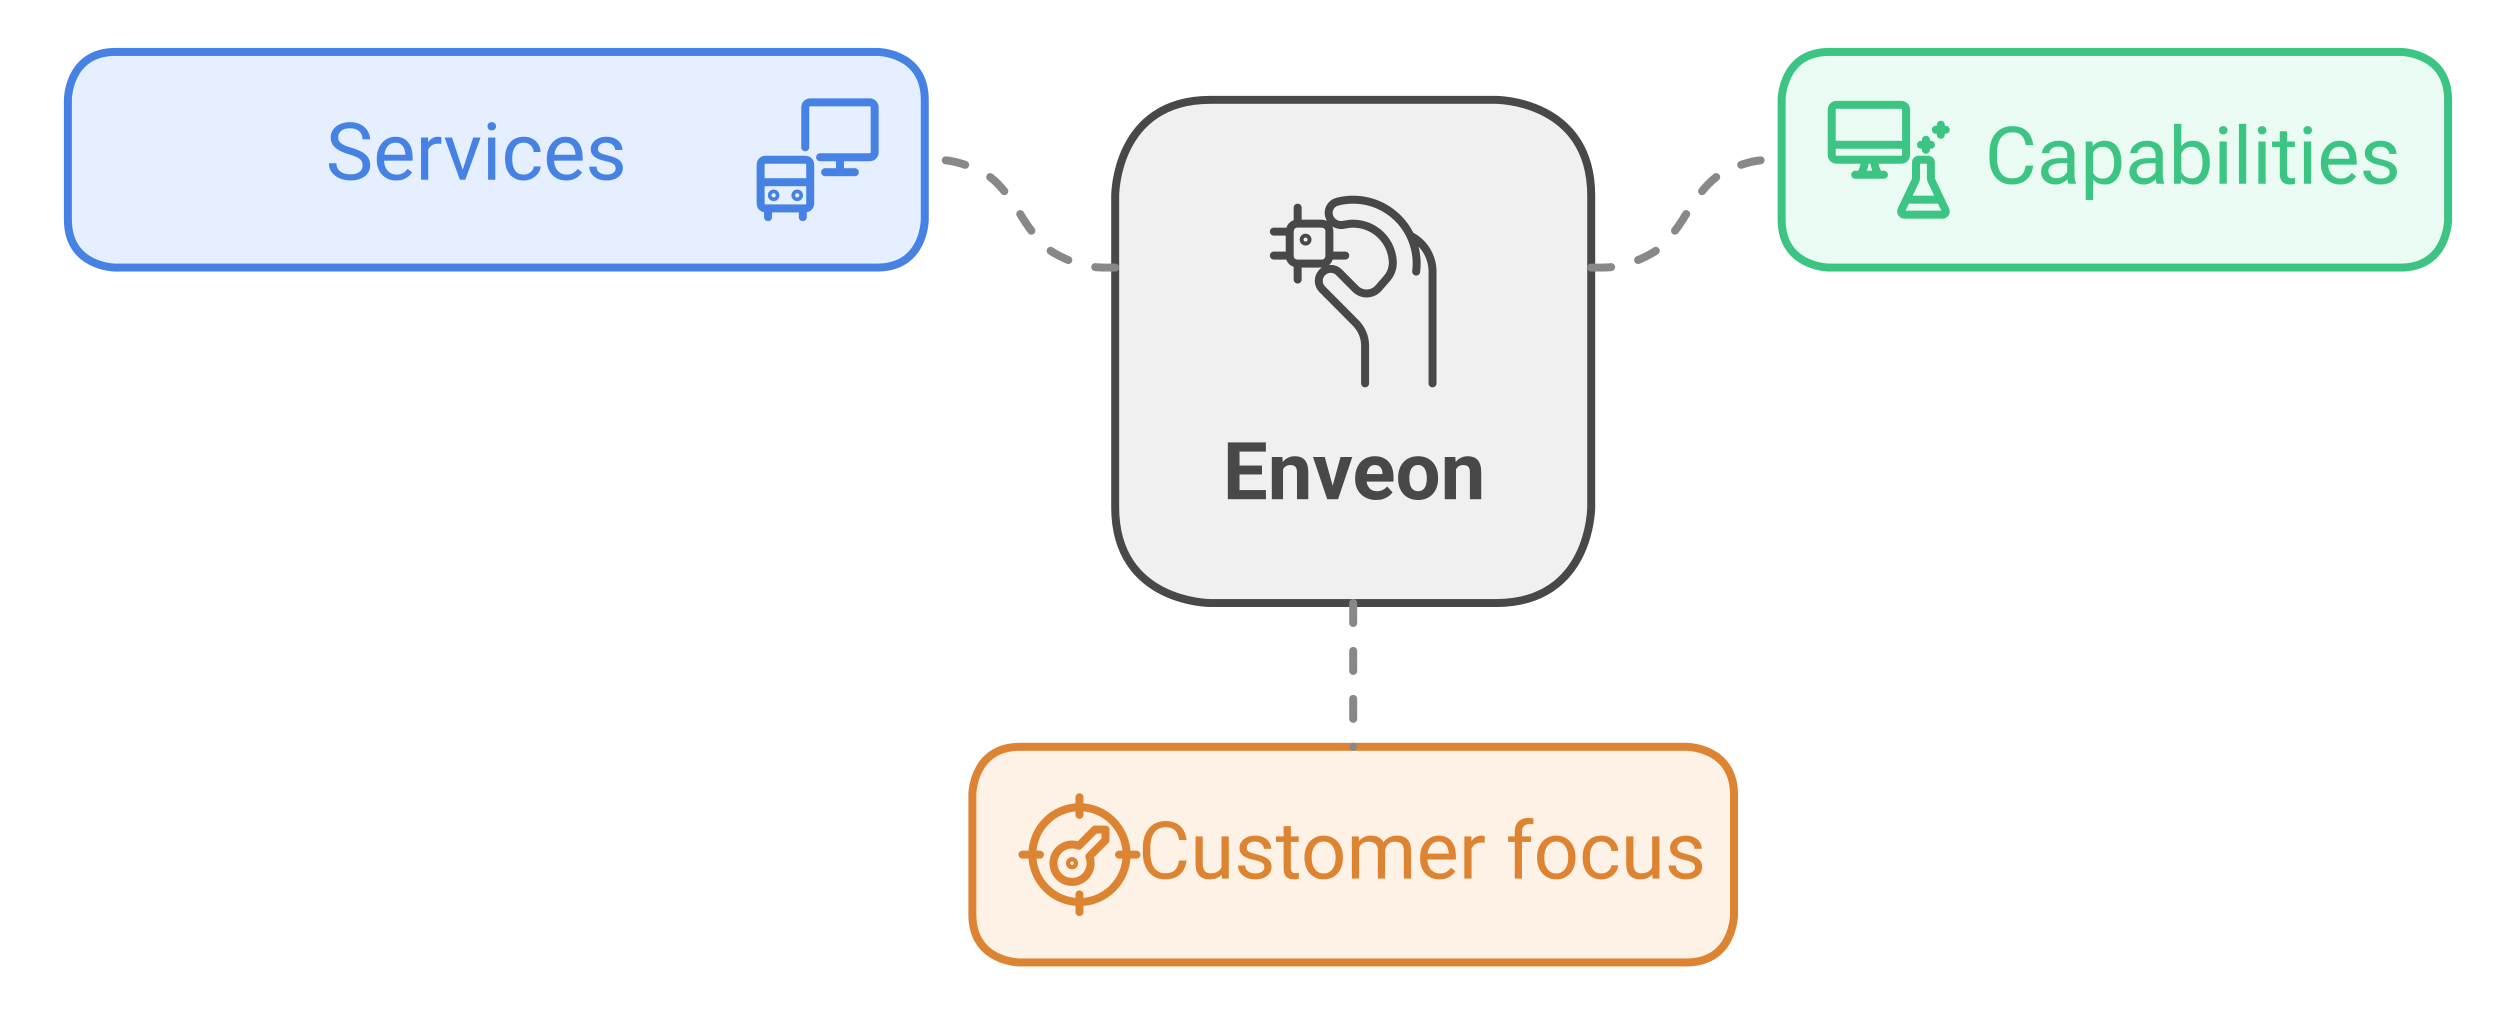 <svg xmlns="http://www.w3.org/2000/svg" width="626" height="254" viewBox="0 0 626 254" fill="none"><rect x="0" y="0" width="626" height="254" fill="#333333" stroke="none"/><g clip-path="url(#clip0_11_197)"><path d="M626 0H0V254H626V0Z" fill="white"></path><path fill-rule="evenodd" clip-rule="evenodd" d="M303.08 25H374.6C374.6 25 398.44 25 398.44 49V127C398.44 127 398.44 151 374.6 151H303.08C303.08 151 279.24 151 279.24 127V49C279.24 49 279.24 25 303.08 25Z" fill="#F0F0F0"></path><path fill-rule="evenodd" clip-rule="evenodd" d="M28.92 13H219.64C219.64 13 231.56 13 231.56 25V55C231.56 55 231.56 67 219.64 67H28.92C28.92 67 17 67 17 55V25C17 25 17 13 28.92 13Z" fill="#E6EFFF"></path><path fill-rule="evenodd" clip-rule="evenodd" d="M255.4 187H422.28C422.28 187 434.2 187 434.2 199V229C434.2 229 434.2 241 422.28 241H255.4C255.4 241 243.48 241 243.48 229V199C243.48 199 243.48 187 255.4 187Z" fill="#FEF2E6"></path><path fill-rule="evenodd" clip-rule="evenodd" d="M458.04 13H601.08C601.08 13 613 13 613 25V55C613 55 613 67 601.08 67H458.04C458.04 67 446.12 67 446.12 55V25C446.12 25 446.12 13 458.04 13Z" fill="#E9FBF3"></path><path d="M90.795 41.406C90.795 41.074 90.743 40.781 90.639 40.527C90.541 40.267 90.366 40.033 90.112 39.824C89.864 39.616 89.519 39.417 89.077 39.228C88.641 39.04 88.087 38.848 87.416 38.652C86.713 38.444 86.079 38.213 85.512 37.959C84.946 37.699 84.461 37.402 84.057 37.07C83.653 36.738 83.344 36.357 83.129 35.928C82.915 35.498 82.807 35.007 82.807 34.453C82.807 33.9 82.921 33.389 83.149 32.92C83.377 32.451 83.702 32.044 84.126 31.699C84.555 31.348 85.066 31.074 85.659 30.879C86.251 30.684 86.912 30.586 87.641 30.586C88.709 30.586 89.614 30.791 90.356 31.201C91.105 31.605 91.674 32.135 92.065 32.793C92.456 33.444 92.651 34.141 92.651 34.883H90.776C90.776 34.349 90.662 33.877 90.434 33.467C90.206 33.05 89.861 32.725 89.399 32.49C88.937 32.249 88.351 32.129 87.641 32.129C86.971 32.129 86.417 32.23 85.981 32.432C85.545 32.633 85.219 32.907 85.004 33.252C84.796 33.597 84.692 33.991 84.692 34.434C84.692 34.733 84.754 35.007 84.877 35.254C85.008 35.495 85.206 35.719 85.473 35.928C85.747 36.136 86.092 36.328 86.508 36.504C86.931 36.68 87.436 36.849 88.022 37.012C88.829 37.24 89.526 37.493 90.112 37.773C90.698 38.053 91.18 38.369 91.557 38.721C91.941 39.066 92.224 39.46 92.407 39.902C92.596 40.339 92.69 40.833 92.69 41.387C92.69 41.966 92.573 42.49 92.338 42.959C92.104 43.428 91.769 43.828 91.332 44.16C90.896 44.492 90.372 44.749 89.76 44.932C89.155 45.107 88.478 45.195 87.729 45.195C87.072 45.195 86.424 45.104 85.786 44.922C85.154 44.74 84.578 44.466 84.057 44.102C83.543 43.737 83.129 43.288 82.817 42.754C82.511 42.214 82.358 41.589 82.358 40.879H84.233C84.233 41.367 84.327 41.787 84.516 42.139C84.705 42.484 84.962 42.77 85.288 42.998C85.62 43.226 85.994 43.395 86.411 43.506C86.834 43.61 87.273 43.662 87.729 43.662C88.387 43.662 88.943 43.571 89.399 43.389C89.855 43.206 90.2 42.946 90.434 42.607C90.675 42.269 90.795 41.868 90.795 41.406ZM99.204 45.195C98.468 45.195 97.801 45.072 97.202 44.824C96.609 44.57 96.098 44.215 95.668 43.76C95.245 43.304 94.92 42.764 94.692 42.139C94.464 41.514 94.35 40.83 94.35 40.088V39.678C94.35 38.818 94.477 38.053 94.731 37.383C94.985 36.706 95.33 36.133 95.766 35.664C96.202 35.195 96.697 34.84 97.251 34.6C97.804 34.359 98.377 34.238 98.969 34.238C99.724 34.238 100.375 34.368 100.922 34.629C101.476 34.889 101.928 35.254 102.28 35.723C102.631 36.185 102.892 36.732 103.061 37.363C103.23 37.988 103.315 38.672 103.315 39.414V40.225H95.424V38.75H101.508V38.613C101.482 38.145 101.385 37.689 101.215 37.246C101.053 36.803 100.792 36.439 100.434 36.152C100.076 35.866 99.588 35.723 98.969 35.723C98.559 35.723 98.181 35.81 97.836 35.986C97.491 36.156 97.195 36.41 96.948 36.748C96.7 37.087 96.508 37.5 96.372 37.988C96.235 38.477 96.166 39.04 96.166 39.678V40.088C96.166 40.589 96.235 41.061 96.372 41.504C96.515 41.94 96.72 42.324 96.987 42.656C97.26 42.988 97.589 43.249 97.973 43.438C98.364 43.626 98.806 43.721 99.301 43.721C99.939 43.721 100.48 43.59 100.922 43.33C101.365 43.07 101.752 42.721 102.084 42.285L103.178 43.154C102.95 43.499 102.661 43.828 102.309 44.141C101.958 44.453 101.525 44.707 101.01 44.902C100.502 45.098 99.9 45.195 99.204 45.195ZM107.231 36.094V45H105.424V34.434H107.182L107.231 36.094ZM110.532 34.375L110.522 36.055C110.372 36.022 110.229 36.003 110.092 35.996C109.962 35.983 109.812 35.977 109.643 35.977C109.226 35.977 108.859 36.042 108.54 36.172C108.221 36.302 107.95 36.484 107.729 36.719C107.508 36.953 107.332 37.233 107.202 37.559C107.078 37.878 106.997 38.229 106.958 38.613L106.45 38.906C106.45 38.268 106.512 37.669 106.635 37.109C106.765 36.55 106.964 36.055 107.231 35.625C107.498 35.189 107.836 34.85 108.247 34.609C108.663 34.362 109.158 34.238 109.731 34.238C109.861 34.238 110.011 34.255 110.18 34.287C110.349 34.313 110.467 34.342 110.532 34.375ZM115.59 43.369L118.481 34.434H120.327L116.528 45H115.317L115.59 43.369ZM113.178 34.434L116.157 43.418L116.362 45H115.151L111.323 34.434H113.178ZM124.028 34.434V45H122.211V34.434H124.028ZM122.075 31.631C122.075 31.338 122.163 31.09 122.338 30.889C122.521 30.687 122.788 30.586 123.139 30.586C123.484 30.586 123.748 30.687 123.93 30.889C124.119 31.09 124.213 31.338 124.213 31.631C124.213 31.911 124.119 32.152 123.93 32.353C123.748 32.549 123.484 32.647 123.139 32.647C122.788 32.647 122.521 32.549 122.338 32.353C122.163 32.152 122.075 31.911 122.075 31.631ZM131.157 43.711C131.586 43.711 131.984 43.623 132.348 43.447C132.713 43.272 133.012 43.031 133.247 42.725C133.481 42.412 133.614 42.057 133.647 41.66H135.366C135.333 42.285 135.122 42.868 134.731 43.408C134.347 43.942 133.842 44.375 133.217 44.707C132.592 45.033 131.905 45.195 131.157 45.195C130.362 45.195 129.669 45.055 129.077 44.775C128.491 44.495 128.002 44.111 127.612 43.623C127.228 43.135 126.938 42.575 126.743 41.943C126.554 41.305 126.459 40.632 126.459 39.922V39.512C126.459 38.802 126.554 38.132 126.743 37.5C126.938 36.862 127.228 36.299 127.612 35.81C128.002 35.322 128.491 34.938 129.077 34.658C129.669 34.378 130.362 34.238 131.157 34.238C131.984 34.238 132.706 34.408 133.325 34.746C133.943 35.078 134.428 35.534 134.78 36.113C135.138 36.686 135.333 37.337 135.366 38.066H133.647C133.614 37.63 133.491 37.236 133.276 36.885C133.068 36.533 132.781 36.253 132.417 36.045C132.058 35.83 131.639 35.723 131.157 35.723C130.603 35.723 130.138 35.833 129.76 36.055C129.389 36.27 129.093 36.562 128.872 36.934C128.657 37.298 128.5 37.705 128.403 38.154C128.312 38.597 128.266 39.05 128.266 39.512V39.922C128.266 40.384 128.312 40.84 128.403 41.289C128.494 41.738 128.647 42.145 128.862 42.51C129.083 42.874 129.379 43.167 129.75 43.389C130.128 43.603 130.597 43.711 131.157 43.711ZM141.782 45.195C141.046 45.195 140.379 45.072 139.78 44.824C139.187 44.57 138.676 44.215 138.247 43.76C137.823 43.304 137.498 42.764 137.27 42.139C137.042 41.514 136.928 40.83 136.928 40.088V39.678C136.928 38.818 137.055 38.053 137.309 37.383C137.563 36.706 137.908 36.133 138.344 35.664C138.78 35.195 139.275 34.84 139.829 34.6C140.382 34.359 140.955 34.238 141.547 34.238C142.303 34.238 142.954 34.368 143.5 34.629C144.054 34.889 144.506 35.254 144.858 35.723C145.209 36.185 145.47 36.732 145.639 37.363C145.808 37.988 145.893 38.672 145.893 39.414V40.225H138.002V38.75H144.086V38.613C144.06 38.145 143.963 37.689 143.793 37.246C143.631 36.803 143.37 36.439 143.012 36.152C142.654 35.866 142.166 35.723 141.547 35.723C141.137 35.723 140.76 35.81 140.415 35.986C140.069 36.156 139.773 36.41 139.526 36.748C139.278 37.087 139.086 37.5 138.95 37.988C138.813 38.477 138.745 39.04 138.745 39.678V40.088C138.745 40.589 138.813 41.061 138.95 41.504C139.093 41.94 139.298 42.324 139.565 42.656C139.838 42.988 140.167 43.249 140.551 43.438C140.942 43.626 141.385 43.721 141.879 43.721C142.517 43.721 143.058 43.59 143.5 43.33C143.943 43.07 144.331 42.721 144.663 42.285L145.756 43.154C145.528 43.499 145.239 43.828 144.887 44.141C144.536 44.453 144.103 44.707 143.588 44.902C143.081 45.098 142.478 45.195 141.782 45.195ZM154.155 42.197C154.155 41.937 154.096 41.696 153.979 41.475C153.868 41.247 153.637 41.042 153.286 40.859C152.941 40.671 152.42 40.508 151.723 40.371C151.137 40.247 150.607 40.101 150.131 39.932C149.663 39.762 149.262 39.557 148.93 39.316C148.605 39.075 148.354 38.792 148.178 38.467C148.002 38.141 147.915 37.76 147.915 37.324C147.915 36.908 148.006 36.514 148.188 36.143C148.377 35.772 148.64 35.443 148.979 35.156C149.324 34.87 149.737 34.645 150.219 34.482C150.701 34.32 151.238 34.238 151.831 34.238C152.677 34.238 153.4 34.388 153.999 34.688C154.597 34.987 155.056 35.387 155.375 35.889C155.694 36.383 155.854 36.934 155.854 37.539H154.047C154.047 37.246 153.959 36.963 153.784 36.69C153.614 36.41 153.364 36.178 153.032 35.996C152.706 35.814 152.306 35.723 151.831 35.723C151.329 35.723 150.922 35.801 150.61 35.957C150.304 36.107 150.079 36.299 149.936 36.533C149.799 36.768 149.731 37.015 149.731 37.275C149.731 37.471 149.764 37.647 149.829 37.803C149.9 37.953 150.024 38.092 150.2 38.223C150.375 38.346 150.623 38.464 150.942 38.574C151.261 38.685 151.668 38.796 152.163 38.906C153.028 39.102 153.741 39.336 154.301 39.609C154.861 39.883 155.278 40.218 155.551 40.615C155.825 41.012 155.961 41.494 155.961 42.06C155.961 42.523 155.864 42.946 155.668 43.33C155.48 43.714 155.203 44.046 154.838 44.326C154.48 44.6 154.051 44.815 153.549 44.971C153.055 45.12 152.498 45.195 151.879 45.195C150.948 45.195 150.161 45.029 149.516 44.697C148.872 44.365 148.383 43.935 148.051 43.408C147.719 42.881 147.553 42.324 147.553 41.738H149.37C149.396 42.233 149.539 42.627 149.799 42.92C150.06 43.206 150.379 43.411 150.756 43.535C151.134 43.652 151.508 43.711 151.879 43.711C152.374 43.711 152.788 43.646 153.12 43.516C153.458 43.385 153.715 43.206 153.891 42.978C154.067 42.751 154.155 42.49 154.155 42.197Z" fill="#4682E3"></path><path d="M507.234 41.478H509.109C509.012 42.377 508.755 43.181 508.338 43.891C507.921 44.6 507.332 45.163 506.57 45.58C505.809 45.99 504.858 46.195 503.719 46.195C502.885 46.195 502.127 46.039 501.443 45.727C500.766 45.414 500.184 44.971 499.695 44.398C499.207 43.819 498.829 43.126 498.562 42.318C498.302 41.505 498.172 40.6 498.172 39.603V38.188C498.172 37.191 498.302 36.29 498.562 35.482C498.829 34.669 499.21 33.972 499.705 33.393C500.206 32.813 500.809 32.367 501.512 32.055C502.215 31.742 503.006 31.586 503.885 31.586C504.959 31.586 505.867 31.788 506.609 32.191C507.352 32.595 507.928 33.155 508.338 33.871C508.755 34.581 509.012 35.404 509.109 36.342H507.234C507.143 35.678 506.974 35.108 506.727 34.633C506.479 34.151 506.128 33.78 505.672 33.52C505.216 33.259 504.62 33.129 503.885 33.129C503.253 33.129 502.697 33.249 502.215 33.49C501.74 33.731 501.339 34.073 501.014 34.516C500.695 34.958 500.454 35.489 500.291 36.107C500.128 36.726 500.047 37.413 500.047 38.168V39.603C500.047 40.3 500.118 40.954 500.262 41.566C500.411 42.178 500.636 42.715 500.936 43.178C501.235 43.64 501.616 44.005 502.078 44.272C502.54 44.532 503.087 44.662 503.719 44.662C504.52 44.662 505.158 44.535 505.633 44.281C506.108 44.027 506.466 43.663 506.707 43.188C506.954 42.712 507.13 42.143 507.234 41.478ZM517.635 44.193V38.754C517.635 38.337 517.55 37.976 517.381 37.67C517.218 37.357 516.971 37.117 516.639 36.947C516.307 36.778 515.896 36.693 515.408 36.693C514.952 36.693 514.552 36.772 514.207 36.928C513.868 37.084 513.602 37.289 513.406 37.543C513.217 37.797 513.123 38.07 513.123 38.363H511.316C511.316 37.986 511.414 37.611 511.609 37.24C511.805 36.869 512.085 36.534 512.449 36.234C512.82 35.928 513.263 35.688 513.777 35.512C514.298 35.329 514.878 35.238 515.516 35.238C516.284 35.238 516.961 35.368 517.547 35.629C518.139 35.889 518.602 36.283 518.934 36.81C519.272 37.331 519.441 37.986 519.441 38.773V43.695C519.441 44.047 519.471 44.421 519.529 44.818C519.594 45.215 519.689 45.557 519.812 45.844V46H517.928C517.837 45.792 517.765 45.515 517.713 45.17C517.661 44.818 517.635 44.493 517.635 44.193ZM517.947 39.594L517.967 40.863H516.141C515.626 40.863 515.167 40.906 514.764 40.99C514.36 41.068 514.021 41.189 513.748 41.352C513.475 41.514 513.266 41.719 513.123 41.967C512.98 42.208 512.908 42.491 512.908 42.816C512.908 43.148 512.983 43.451 513.133 43.725C513.283 43.998 513.507 44.216 513.807 44.379C514.113 44.535 514.487 44.613 514.93 44.613C515.483 44.613 515.971 44.496 516.395 44.262C516.818 44.027 517.153 43.741 517.4 43.402C517.654 43.064 517.791 42.735 517.811 42.416L518.582 43.285C518.536 43.559 518.413 43.861 518.211 44.193C518.009 44.525 517.739 44.844 517.4 45.15C517.068 45.45 516.671 45.7 516.209 45.902C515.753 46.098 515.239 46.195 514.666 46.195C513.95 46.195 513.322 46.055 512.781 45.775C512.247 45.495 511.831 45.121 511.531 44.652C511.238 44.177 511.092 43.647 511.092 43.06C511.092 42.494 511.202 41.996 511.424 41.566C511.645 41.13 511.964 40.769 512.381 40.482C512.798 40.19 513.299 39.968 513.885 39.818C514.471 39.669 515.125 39.594 515.848 39.594H517.947ZM524.09 37.465V50.062H522.273V35.434H523.934L524.09 37.465ZM531.209 40.629V40.834C531.209 41.602 531.118 42.315 530.936 42.973C530.753 43.624 530.486 44.19 530.135 44.672C529.79 45.154 529.363 45.528 528.855 45.795C528.348 46.062 527.765 46.195 527.107 46.195C526.437 46.195 525.844 46.085 525.33 45.863C524.816 45.642 524.38 45.32 524.021 44.897C523.663 44.473 523.377 43.965 523.162 43.373C522.954 42.781 522.811 42.113 522.732 41.371V40.277C522.811 39.496 522.957 38.796 523.172 38.178C523.387 37.559 523.67 37.032 524.021 36.596C524.38 36.153 524.812 35.818 525.32 35.59C525.828 35.355 526.414 35.238 527.078 35.238C527.742 35.238 528.331 35.368 528.846 35.629C529.36 35.883 529.793 36.247 530.145 36.723C530.496 37.198 530.76 37.768 530.936 38.432C531.118 39.089 531.209 39.822 531.209 40.629ZM529.393 40.834V40.629C529.393 40.102 529.337 39.607 529.227 39.145C529.116 38.676 528.943 38.266 528.709 37.914C528.481 37.556 528.188 37.276 527.83 37.074C527.472 36.866 527.046 36.762 526.551 36.762C526.095 36.762 525.698 36.84 525.359 36.996C525.027 37.152 524.744 37.364 524.51 37.631C524.275 37.891 524.083 38.191 523.934 38.529C523.79 38.861 523.683 39.206 523.611 39.565V42.094C523.742 42.55 523.924 42.979 524.158 43.383C524.393 43.78 524.705 44.102 525.096 44.35C525.486 44.59 525.978 44.711 526.57 44.711C527.059 44.711 527.479 44.61 527.83 44.408C528.188 44.2 528.481 43.917 528.709 43.559C528.943 43.2 529.116 42.79 529.227 42.328C529.337 41.859 529.393 41.361 529.393 40.834ZM539.744 44.193V38.754C539.744 38.337 539.66 37.976 539.49 37.67C539.327 37.357 539.08 37.117 538.748 36.947C538.416 36.778 538.006 36.693 537.518 36.693C537.062 36.693 536.661 36.772 536.316 36.928C535.978 37.084 535.711 37.289 535.516 37.543C535.327 37.797 535.232 38.07 535.232 38.363H533.426C533.426 37.986 533.523 37.611 533.719 37.24C533.914 36.869 534.194 36.534 534.559 36.234C534.93 35.928 535.372 35.688 535.887 35.512C536.408 35.329 536.987 35.238 537.625 35.238C538.393 35.238 539.07 35.368 539.656 35.629C540.249 35.889 540.711 36.283 541.043 36.81C541.382 37.331 541.551 37.986 541.551 38.773V43.695C541.551 44.047 541.58 44.421 541.639 44.818C541.704 45.215 541.798 45.557 541.922 45.844V46H540.037C539.946 45.792 539.874 45.515 539.822 45.17C539.77 44.818 539.744 44.493 539.744 44.193ZM540.057 39.594L540.076 40.863H538.25C537.736 40.863 537.277 40.906 536.873 40.99C536.469 41.068 536.131 41.189 535.857 41.352C535.584 41.514 535.376 41.719 535.232 41.967C535.089 42.208 535.018 42.491 535.018 42.816C535.018 43.148 535.092 43.451 535.242 43.725C535.392 43.998 535.617 44.216 535.916 44.379C536.222 44.535 536.596 44.613 537.039 44.613C537.592 44.613 538.081 44.496 538.504 44.262C538.927 44.027 539.262 43.741 539.51 43.402C539.764 43.064 539.9 42.735 539.92 42.416L540.691 43.285C540.646 43.559 540.522 43.861 540.32 44.193C540.118 44.525 539.848 44.844 539.51 45.15C539.178 45.45 538.781 45.7 538.318 45.902C537.863 46.098 537.348 46.195 536.775 46.195C536.059 46.195 535.431 46.055 534.891 45.775C534.357 45.495 533.94 45.121 533.641 44.652C533.348 44.177 533.201 43.647 533.201 43.06C533.201 42.494 533.312 41.996 533.533 41.566C533.755 41.13 534.074 40.769 534.49 40.482C534.907 40.19 535.408 39.968 535.994 39.818C536.58 39.669 537.234 39.594 537.957 39.594H540.057ZM544.383 31H546.199V43.949L546.043 46H544.383V31ZM553.338 40.629V40.834C553.338 41.602 553.247 42.315 553.064 42.973C552.882 43.624 552.615 44.19 552.264 44.672C551.912 45.154 551.482 45.528 550.975 45.795C550.467 46.062 549.884 46.195 549.227 46.195C548.556 46.195 547.967 46.081 547.459 45.853C546.958 45.619 546.535 45.284 546.189 44.848C545.844 44.411 545.568 43.884 545.359 43.266C545.158 42.647 545.018 41.95 544.939 41.176V40.277C545.018 39.496 545.158 38.796 545.359 38.178C545.568 37.559 545.844 37.032 546.189 36.596C546.535 36.153 546.958 35.818 547.459 35.59C547.96 35.355 548.543 35.238 549.207 35.238C549.871 35.238 550.46 35.368 550.975 35.629C551.489 35.883 551.919 36.247 552.264 36.723C552.615 37.198 552.882 37.768 553.064 38.432C553.247 39.089 553.338 39.822 553.338 40.629ZM551.521 40.834V40.629C551.521 40.102 551.473 39.607 551.375 39.145C551.277 38.676 551.121 38.266 550.906 37.914C550.691 37.556 550.408 37.276 550.057 37.074C549.705 36.866 549.272 36.762 548.758 36.762C548.302 36.762 547.905 36.84 547.566 36.996C547.234 37.152 546.951 37.364 546.717 37.631C546.482 37.891 546.29 38.191 546.141 38.529C545.997 38.861 545.89 39.206 545.818 39.565V41.918C545.923 42.374 546.092 42.813 546.326 43.236C546.567 43.653 546.886 43.995 547.283 44.262C547.687 44.529 548.185 44.662 548.777 44.662C549.266 44.662 549.682 44.565 550.027 44.369C550.379 44.167 550.662 43.891 550.877 43.539C551.098 43.188 551.261 42.781 551.365 42.318C551.469 41.856 551.521 41.361 551.521 40.834ZM557.586 35.434V46H555.77V35.434H557.586ZM555.633 32.631C555.633 32.338 555.721 32.09 555.896 31.889C556.079 31.687 556.346 31.586 556.697 31.586C557.042 31.586 557.306 31.687 557.488 31.889C557.677 32.09 557.771 32.338 557.771 32.631C557.771 32.911 557.677 33.152 557.488 33.353C557.306 33.549 557.042 33.647 556.697 33.647C556.346 33.647 556.079 33.549 555.896 33.353C555.721 33.152 555.633 32.911 555.633 32.631ZM562.449 31V46H560.633V31H562.449ZM567.312 35.434V46H565.496V35.434H567.312ZM565.359 32.631C565.359 32.338 565.447 32.09 565.623 31.889C565.805 31.687 566.072 31.586 566.424 31.586C566.769 31.586 567.033 31.687 567.215 31.889C567.404 32.09 567.498 32.338 567.498 32.631C567.498 32.911 567.404 33.152 567.215 33.353C567.033 33.549 566.769 33.647 566.424 33.647C566.072 33.647 565.805 33.549 565.623 33.353C565.447 33.152 565.359 32.911 565.359 32.631ZM574.637 35.434V36.82H568.924V35.434H574.637ZM570.857 32.865H572.664V43.383C572.664 43.741 572.719 44.011 572.83 44.193C572.941 44.376 573.084 44.496 573.26 44.555C573.436 44.613 573.624 44.643 573.826 44.643C573.976 44.643 574.132 44.63 574.295 44.603C574.464 44.571 574.591 44.545 574.676 44.525L574.686 46C574.542 46.046 574.354 46.088 574.119 46.127C573.891 46.172 573.615 46.195 573.289 46.195C572.846 46.195 572.439 46.107 572.068 45.932C571.697 45.756 571.401 45.463 571.18 45.053C570.965 44.636 570.857 44.076 570.857 43.373V32.865ZM578.719 35.434V46H576.902V35.434H578.719ZM576.766 32.631C576.766 32.338 576.854 32.09 577.029 31.889C577.212 31.687 577.479 31.586 577.83 31.586C578.175 31.586 578.439 31.687 578.621 31.889C578.81 32.09 578.904 32.338 578.904 32.631C578.904 32.911 578.81 33.152 578.621 33.353C578.439 33.549 578.175 33.647 577.83 33.647C577.479 33.647 577.212 33.549 577.029 33.353C576.854 33.152 576.766 32.911 576.766 32.631ZM586.004 46.195C585.268 46.195 584.601 46.072 584.002 45.824C583.41 45.57 582.898 45.215 582.469 44.76C582.046 44.304 581.72 43.764 581.492 43.139C581.264 42.514 581.15 41.83 581.15 41.088V40.678C581.15 39.818 581.277 39.053 581.531 38.383C581.785 37.706 582.13 37.133 582.566 36.664C583.003 36.195 583.497 35.84 584.051 35.6C584.604 35.359 585.177 35.238 585.77 35.238C586.525 35.238 587.176 35.368 587.723 35.629C588.276 35.889 588.729 36.254 589.08 36.723C589.432 37.185 589.692 37.732 589.861 38.363C590.031 38.988 590.115 39.672 590.115 40.414V41.225H582.225V39.75H588.309V39.613C588.283 39.145 588.185 38.689 588.016 38.246C587.853 37.803 587.592 37.439 587.234 37.152C586.876 36.866 586.388 36.723 585.77 36.723C585.359 36.723 584.982 36.81 584.637 36.986C584.292 37.156 583.995 37.41 583.748 37.748C583.501 38.087 583.309 38.5 583.172 38.988C583.035 39.477 582.967 40.04 582.967 40.678V41.088C582.967 41.589 583.035 42.061 583.172 42.504C583.315 42.94 583.52 43.324 583.787 43.656C584.061 43.988 584.389 44.249 584.773 44.438C585.164 44.626 585.607 44.721 586.102 44.721C586.74 44.721 587.28 44.59 587.723 44.33C588.165 44.07 588.553 43.721 588.885 43.285L589.979 44.154C589.751 44.499 589.461 44.828 589.109 45.141C588.758 45.453 588.325 45.707 587.811 45.902C587.303 46.098 586.701 46.195 586.004 46.195ZM598.377 43.197C598.377 42.937 598.318 42.696 598.201 42.475C598.09 42.247 597.859 42.042 597.508 41.859C597.163 41.671 596.642 41.508 595.945 41.371C595.359 41.247 594.829 41.101 594.354 40.932C593.885 40.762 593.484 40.557 593.152 40.316C592.827 40.075 592.576 39.792 592.4 39.467C592.225 39.141 592.137 38.76 592.137 38.324C592.137 37.908 592.228 37.514 592.41 37.143C592.599 36.772 592.863 36.443 593.201 36.156C593.546 35.87 593.96 35.645 594.441 35.482C594.923 35.32 595.46 35.238 596.053 35.238C596.899 35.238 597.622 35.388 598.221 35.688C598.82 35.987 599.279 36.387 599.598 36.889C599.917 37.383 600.076 37.934 600.076 38.539H598.27C598.27 38.246 598.182 37.963 598.006 37.69C597.837 37.41 597.586 37.178 597.254 36.996C596.928 36.814 596.528 36.723 596.053 36.723C595.551 36.723 595.145 36.801 594.832 36.957C594.526 37.107 594.301 37.299 594.158 37.533C594.021 37.768 593.953 38.015 593.953 38.275C593.953 38.471 593.986 38.647 594.051 38.803C594.122 38.953 594.246 39.092 594.422 39.223C594.598 39.346 594.845 39.464 595.164 39.574C595.483 39.685 595.89 39.796 596.385 39.906C597.251 40.102 597.964 40.336 598.523 40.609C599.083 40.883 599.5 41.218 599.773 41.615C600.047 42.012 600.184 42.494 600.184 43.06C600.184 43.523 600.086 43.946 599.891 44.33C599.702 44.714 599.425 45.046 599.061 45.326C598.702 45.6 598.273 45.815 597.771 45.971C597.277 46.12 596.72 46.195 596.102 46.195C595.171 46.195 594.383 46.029 593.738 45.697C593.094 45.365 592.605 44.935 592.273 44.408C591.941 43.881 591.775 43.324 591.775 42.738H593.592C593.618 43.233 593.761 43.627 594.021 43.92C594.282 44.206 594.601 44.411 594.979 44.535C595.356 44.652 595.73 44.711 596.102 44.711C596.596 44.711 597.01 44.646 597.342 44.516C597.68 44.385 597.938 44.206 598.113 43.978C598.289 43.751 598.377 43.49 598.377 43.197Z" fill="#3BC482"></path><path d="M316.99 122.715V125H309.421V122.715H316.99ZM310.378 110.781V125H307.449V110.781H310.378ZM316.003 116.572V118.799H309.421V116.572H316.003ZM316.98 110.781V113.076H309.421V110.781H316.98ZM321.277 116.689V125H318.464V114.434H321.101L321.277 116.689ZM320.867 119.346H320.105C320.105 118.564 320.206 117.861 320.408 117.236C320.61 116.605 320.893 116.068 321.257 115.625C321.622 115.176 322.055 114.834 322.556 114.6C323.064 114.359 323.63 114.238 324.255 114.238C324.75 114.238 325.203 114.31 325.613 114.453C326.023 114.596 326.375 114.824 326.667 115.137C326.967 115.449 327.195 115.863 327.351 116.377C327.514 116.891 327.595 117.52 327.595 118.262V125H324.763V118.252C324.763 117.783 324.698 117.419 324.568 117.158C324.438 116.898 324.246 116.715 323.992 116.611C323.744 116.501 323.438 116.445 323.074 116.445C322.696 116.445 322.367 116.52 322.087 116.67C321.814 116.82 321.586 117.028 321.404 117.295C321.228 117.555 321.095 117.861 321.003 118.213C320.912 118.564 320.867 118.942 320.867 119.346ZM333.328 122.949L335.671 114.434H338.611L335.046 125H333.269L333.328 122.949ZM331.716 114.434L334.07 122.959L334.119 125H332.332L328.767 114.434H331.716ZM344.597 125.195C343.777 125.195 343.041 125.065 342.39 124.805C341.739 124.538 341.186 124.17 340.73 123.701C340.281 123.232 339.936 122.689 339.695 122.07C339.454 121.445 339.333 120.781 339.333 120.078V119.688C339.333 118.887 339.447 118.154 339.675 117.49C339.903 116.826 340.229 116.25 340.652 115.762C341.082 115.273 341.602 114.899 342.214 114.639C342.826 114.372 343.516 114.238 344.285 114.238C345.033 114.238 345.697 114.362 346.277 114.609C346.856 114.857 347.341 115.208 347.732 115.664C348.129 116.12 348.429 116.667 348.63 117.305C348.832 117.936 348.933 118.639 348.933 119.414V120.586H340.535V118.711H346.169V118.496C346.169 118.105 346.098 117.757 345.955 117.451C345.818 117.139 345.61 116.891 345.33 116.709C345.05 116.527 344.692 116.436 344.255 116.436C343.884 116.436 343.565 116.517 343.298 116.68C343.031 116.842 342.813 117.07 342.644 117.363C342.481 117.656 342.358 118.001 342.273 118.398C342.195 118.789 342.156 119.219 342.156 119.688V120.078C342.156 120.501 342.214 120.892 342.332 121.25C342.455 121.608 342.628 121.917 342.849 122.178C343.077 122.438 343.35 122.64 343.669 122.783C343.995 122.926 344.363 122.998 344.773 122.998C345.281 122.998 345.753 122.9 346.189 122.705C346.632 122.503 347.013 122.201 347.332 121.797L348.699 123.281C348.477 123.6 348.175 123.906 347.791 124.199C347.413 124.492 346.957 124.733 346.423 124.922C345.889 125.104 345.281 125.195 344.597 125.195ZM350.085 119.824V119.619C350.085 118.844 350.196 118.132 350.417 117.48C350.639 116.823 350.961 116.253 351.384 115.771C351.807 115.29 352.328 114.915 352.947 114.648C353.565 114.375 354.275 114.238 355.076 114.238C355.876 114.238 356.589 114.375 357.214 114.648C357.839 114.915 358.363 115.29 358.787 115.771C359.216 116.253 359.542 116.823 359.763 117.48C359.985 118.132 360.095 118.844 360.095 119.619V119.824C360.095 120.592 359.985 121.305 359.763 121.963C359.542 122.614 359.216 123.184 358.787 123.672C358.363 124.154 357.843 124.528 357.224 124.795C356.606 125.062 355.896 125.195 355.095 125.195C354.294 125.195 353.582 125.062 352.957 124.795C352.338 124.528 351.814 124.154 351.384 123.672C350.961 123.184 350.639 122.614 350.417 121.963C350.196 121.305 350.085 120.592 350.085 119.824ZM352.898 119.619V119.824C352.898 120.267 352.937 120.68 353.015 121.064C353.093 121.449 353.217 121.787 353.386 122.08C353.562 122.367 353.79 122.591 354.07 122.754C354.35 122.917 354.692 122.998 355.095 122.998C355.486 122.998 355.821 122.917 356.101 122.754C356.381 122.591 356.606 122.367 356.775 122.08C356.944 121.787 357.068 121.449 357.146 121.064C357.231 120.68 357.273 120.267 357.273 119.824V119.619C357.273 119.189 357.231 118.786 357.146 118.408C357.068 118.024 356.941 117.686 356.765 117.393C356.596 117.093 356.371 116.859 356.091 116.689C355.811 116.52 355.473 116.436 355.076 116.436C354.679 116.436 354.34 116.52 354.06 116.689C353.787 116.859 353.562 117.093 353.386 117.393C353.217 117.686 353.093 118.024 353.015 118.408C352.937 118.786 352.898 119.189 352.898 119.619ZM364.578 116.689V125H361.765V114.434H364.402L364.578 116.689ZM364.167 119.346H363.406C363.406 118.564 363.507 117.861 363.708 117.236C363.91 116.605 364.194 116.068 364.558 115.625C364.923 115.176 365.356 114.834 365.857 114.6C366.365 114.359 366.931 114.238 367.556 114.238C368.051 114.238 368.503 114.31 368.914 114.453C369.324 114.596 369.675 114.824 369.968 115.137C370.268 115.449 370.496 115.863 370.652 116.377C370.815 116.891 370.896 117.52 370.896 118.262V125H368.064V118.252C368.064 117.783 367.999 117.419 367.869 117.158C367.738 116.898 367.546 116.715 367.292 116.611C367.045 116.501 366.739 116.445 366.375 116.445C365.997 116.445 365.668 116.52 365.388 116.67C365.115 116.82 364.887 117.028 364.705 117.295C364.529 117.555 364.395 117.861 364.304 118.213C364.213 118.564 364.167 118.942 364.167 119.346Z" fill="#484848"></path><path d="M295.234 215.479H297.109C297.012 216.377 296.755 217.181 296.338 217.891C295.921 218.6 295.332 219.163 294.57 219.58C293.809 219.99 292.858 220.195 291.719 220.195C290.885 220.195 290.127 220.039 289.443 219.727C288.766 219.414 288.184 218.971 287.695 218.398C287.207 217.819 286.829 217.126 286.562 216.318C286.302 215.505 286.172 214.6 286.172 213.604V212.188C286.172 211.191 286.302 210.29 286.562 209.482C286.829 208.669 287.21 207.972 287.705 207.393C288.206 206.813 288.809 206.367 289.512 206.055C290.215 205.742 291.006 205.586 291.885 205.586C292.959 205.586 293.867 205.788 294.609 206.191C295.352 206.595 295.928 207.155 296.338 207.871C296.755 208.581 297.012 209.404 297.109 210.342H295.234C295.143 209.678 294.974 209.108 294.727 208.633C294.479 208.151 294.128 207.78 293.672 207.52C293.216 207.259 292.62 207.129 291.885 207.129C291.253 207.129 290.697 207.249 290.215 207.49C289.74 207.731 289.339 208.073 289.014 208.516C288.695 208.958 288.454 209.489 288.291 210.107C288.128 210.726 288.047 211.413 288.047 212.168V213.604C288.047 214.3 288.118 214.954 288.262 215.566C288.411 216.178 288.636 216.715 288.936 217.178C289.235 217.64 289.616 218.005 290.078 218.271C290.54 218.532 291.087 218.662 291.719 218.662C292.52 218.662 293.158 218.535 293.633 218.281C294.108 218.027 294.466 217.663 294.707 217.188C294.954 216.712 295.13 216.143 295.234 215.479ZM305.869 217.559V209.434H307.686V220H305.957L305.869 217.559ZM306.211 215.332L306.963 215.312C306.963 216.016 306.888 216.667 306.738 217.266C306.595 217.858 306.361 218.372 306.035 218.809C305.71 219.245 305.283 219.587 304.756 219.834C304.229 220.075 303.587 220.195 302.832 220.195C302.318 220.195 301.846 220.12 301.416 219.971C300.993 219.821 300.628 219.59 300.322 219.277C300.016 218.965 299.779 218.558 299.609 218.057C299.447 217.555 299.365 216.953 299.365 216.25V209.434H301.172V216.27C301.172 216.745 301.224 217.139 301.328 217.451C301.439 217.757 301.585 218.001 301.768 218.184C301.956 218.359 302.165 218.483 302.393 218.555C302.627 218.626 302.868 218.662 303.115 218.662C303.883 218.662 304.492 218.516 304.941 218.223C305.391 217.923 305.713 217.523 305.908 217.021C306.11 216.514 306.211 215.951 306.211 215.332ZM316.592 217.197C316.592 216.937 316.533 216.696 316.416 216.475C316.305 216.247 316.074 216.042 315.723 215.859C315.378 215.671 314.857 215.508 314.16 215.371C313.574 215.247 313.044 215.101 312.568 214.932C312.1 214.762 311.699 214.557 311.367 214.316C311.042 214.076 310.791 213.792 310.615 213.467C310.439 213.141 310.352 212.76 310.352 212.324C310.352 211.908 310.443 211.514 310.625 211.143C310.814 210.771 311.077 210.443 311.416 210.156C311.761 209.87 312.174 209.645 312.656 209.482C313.138 209.32 313.675 209.238 314.268 209.238C315.114 209.238 315.837 209.388 316.436 209.688C317.035 209.987 317.493 210.387 317.812 210.889C318.132 211.383 318.291 211.934 318.291 212.539H316.484C316.484 212.246 316.396 211.963 316.221 211.689C316.051 211.41 315.801 211.178 315.469 210.996C315.143 210.814 314.743 210.723 314.268 210.723C313.766 210.723 313.359 210.801 313.047 210.957C312.741 211.107 312.516 211.299 312.373 211.533C312.236 211.768 312.168 212.015 312.168 212.275C312.168 212.471 312.201 212.646 312.266 212.803C312.337 212.952 312.461 213.092 312.637 213.223C312.812 213.346 313.06 213.464 313.379 213.574C313.698 213.685 314.105 213.796 314.6 213.906C315.465 214.102 316.178 214.336 316.738 214.609C317.298 214.883 317.715 215.218 317.988 215.615C318.262 216.012 318.398 216.494 318.398 217.061C318.398 217.523 318.301 217.946 318.105 218.33C317.917 218.714 317.64 219.046 317.275 219.326C316.917 219.6 316.488 219.814 315.986 219.971C315.492 220.12 314.935 220.195 314.316 220.195C313.385 220.195 312.598 220.029 311.953 219.697C311.309 219.365 310.82 218.936 310.488 218.408C310.156 217.881 309.99 217.324 309.99 216.738H311.807C311.833 217.233 311.976 217.627 312.236 217.92C312.497 218.206 312.816 218.411 313.193 218.535C313.571 218.652 313.945 218.711 314.316 218.711C314.811 218.711 315.225 218.646 315.557 218.516C315.895 218.385 316.152 218.206 316.328 217.979C316.504 217.751 316.592 217.49 316.592 217.197ZM325.195 209.434V210.82H319.482V209.434H325.195ZM321.416 206.865H323.223V217.383C323.223 217.741 323.278 218.011 323.389 218.193C323.499 218.376 323.643 218.496 323.818 218.555C323.994 218.613 324.183 218.643 324.385 218.643C324.535 218.643 324.691 218.63 324.854 218.604C325.023 218.571 325.15 218.545 325.234 218.525L325.244 220C325.101 220.046 324.912 220.088 324.678 220.127C324.45 220.173 324.173 220.195 323.848 220.195C323.405 220.195 322.998 220.107 322.627 219.932C322.256 219.756 321.96 219.463 321.738 219.053C321.523 218.636 321.416 218.076 321.416 217.373V206.865ZM326.641 214.834V214.609C326.641 213.848 326.751 213.141 326.973 212.49C327.194 211.833 327.513 211.263 327.93 210.781C328.346 210.293 328.851 209.915 329.443 209.648C330.036 209.375 330.7 209.238 331.436 209.238C332.178 209.238 332.845 209.375 333.438 209.648C334.036 209.915 334.544 210.293 334.961 210.781C335.384 211.263 335.706 211.833 335.928 212.49C336.149 213.141 336.26 213.848 336.26 214.609V214.834C336.26 215.596 336.149 216.302 335.928 216.953C335.706 217.604 335.384 218.174 334.961 218.662C334.544 219.144 334.04 219.521 333.447 219.795C332.861 220.062 332.197 220.195 331.455 220.195C330.713 220.195 330.046 220.062 329.453 219.795C328.861 219.521 328.353 219.144 327.93 218.662C327.513 218.174 327.194 217.604 326.973 216.953C326.751 216.302 326.641 215.596 326.641 214.834ZM328.447 214.609V214.834C328.447 215.361 328.509 215.859 328.633 216.328C328.757 216.79 328.942 217.201 329.189 217.559C329.443 217.917 329.759 218.2 330.137 218.408C330.514 218.61 330.954 218.711 331.455 218.711C331.95 218.711 332.383 218.61 332.754 218.408C333.132 218.2 333.444 217.917 333.691 217.559C333.939 217.201 334.124 216.79 334.248 216.328C334.378 215.859 334.443 215.361 334.443 214.834V214.609C334.443 214.089 334.378 213.597 334.248 213.135C334.124 212.666 333.936 212.253 333.682 211.895C333.434 211.53 333.122 211.243 332.744 211.035C332.373 210.827 331.937 210.723 331.436 210.723C330.941 210.723 330.505 210.827 330.127 211.035C329.756 211.243 329.443 211.53 329.189 211.895C328.942 212.253 328.757 212.666 328.633 213.135C328.509 213.597 328.447 214.089 328.447 214.609ZM340.322 211.533V220H338.506V209.434H340.225L340.322 211.533ZM339.951 214.316L339.111 214.287C339.118 213.564 339.212 212.897 339.395 212.285C339.577 211.667 339.847 211.13 340.205 210.674C340.563 210.218 341.009 209.867 341.543 209.619C342.077 209.365 342.695 209.238 343.398 209.238C343.893 209.238 344.349 209.31 344.766 209.453C345.182 209.59 345.544 209.808 345.85 210.107C346.156 210.407 346.393 210.791 346.562 211.26C346.732 211.729 346.816 212.295 346.816 212.959V220H345.01V213.047C345.01 212.493 344.915 212.051 344.727 211.719C344.544 211.387 344.284 211.146 343.945 210.996C343.607 210.84 343.21 210.762 342.754 210.762C342.22 210.762 341.774 210.856 341.416 211.045C341.058 211.234 340.771 211.494 340.557 211.826C340.342 212.158 340.186 212.539 340.088 212.969C339.997 213.392 339.951 213.841 339.951 214.316ZM346.797 213.32L345.586 213.691C345.592 213.112 345.687 212.555 345.869 212.021C346.058 211.488 346.328 211.012 346.68 210.596C347.038 210.179 347.477 209.85 347.998 209.609C348.519 209.362 349.115 209.238 349.785 209.238C350.352 209.238 350.853 209.313 351.289 209.463C351.732 209.613 352.103 209.844 352.402 210.156C352.708 210.462 352.939 210.856 353.096 211.338C353.252 211.82 353.33 212.393 353.33 213.057V220H351.514V213.037C351.514 212.445 351.419 211.986 351.23 211.66C351.048 211.328 350.788 211.097 350.449 210.967C350.117 210.83 349.72 210.762 349.258 210.762C348.861 210.762 348.509 210.83 348.203 210.967C347.897 211.104 347.64 211.292 347.432 211.533C347.223 211.768 347.064 212.038 346.953 212.344C346.849 212.65 346.797 212.975 346.797 213.32ZM360.449 220.195C359.714 220.195 359.046 220.072 358.447 219.824C357.855 219.57 357.344 219.215 356.914 218.76C356.491 218.304 356.165 217.764 355.938 217.139C355.71 216.514 355.596 215.83 355.596 215.088V214.678C355.596 213.818 355.723 213.053 355.977 212.383C356.23 211.706 356.576 211.133 357.012 210.664C357.448 210.195 357.943 209.84 358.496 209.6C359.049 209.359 359.622 209.238 360.215 209.238C360.97 209.238 361.621 209.368 362.168 209.629C362.721 209.889 363.174 210.254 363.525 210.723C363.877 211.185 364.137 211.732 364.307 212.363C364.476 212.988 364.561 213.672 364.561 214.414V215.225H356.67V213.75H362.754V213.613C362.728 213.145 362.63 212.689 362.461 212.246C362.298 211.803 362.038 211.439 361.68 211.152C361.322 210.866 360.833 210.723 360.215 210.723C359.805 210.723 359.427 210.811 359.082 210.986C358.737 211.156 358.441 211.41 358.193 211.748C357.946 212.087 357.754 212.5 357.617 212.988C357.48 213.477 357.412 214.04 357.412 214.678V215.088C357.412 215.589 357.48 216.061 357.617 216.504C357.76 216.94 357.965 217.324 358.232 217.656C358.506 217.988 358.835 218.249 359.219 218.438C359.609 218.626 360.052 218.721 360.547 218.721C361.185 218.721 361.725 218.59 362.168 218.33C362.611 218.07 362.998 217.721 363.33 217.285L364.424 218.154C364.196 218.499 363.906 218.828 363.555 219.141C363.203 219.453 362.77 219.707 362.256 219.902C361.748 220.098 361.146 220.195 360.449 220.195ZM368.477 211.094V220H366.67V209.434H368.428L368.477 211.094ZM371.777 209.375L371.768 211.055C371.618 211.022 371.475 211.003 371.338 210.996C371.208 210.983 371.058 210.977 370.889 210.977C370.472 210.977 370.104 211.042 369.785 211.172C369.466 211.302 369.196 211.484 368.975 211.719C368.753 211.953 368.577 212.233 368.447 212.559C368.324 212.878 368.242 213.229 368.203 213.613L367.695 213.906C367.695 213.268 367.757 212.669 367.881 212.109C368.011 211.549 368.21 211.055 368.477 210.625C368.743 210.189 369.082 209.85 369.492 209.609C369.909 209.362 370.404 209.238 370.977 209.238C371.107 209.238 371.257 209.255 371.426 209.287C371.595 209.313 371.712 209.342 371.777 209.375ZM381.104 220H379.297V208.32C379.297 207.559 379.434 206.917 379.707 206.396C379.987 205.869 380.387 205.472 380.908 205.205C381.429 204.932 382.048 204.795 382.764 204.795C382.972 204.795 383.18 204.808 383.389 204.834C383.604 204.86 383.812 204.899 384.014 204.951L383.916 206.426C383.779 206.393 383.623 206.37 383.447 206.357C383.278 206.344 383.109 206.338 382.939 206.338C382.555 206.338 382.223 206.416 381.943 206.572C381.67 206.722 381.462 206.943 381.318 207.236C381.175 207.529 381.104 207.891 381.104 208.32V220ZM383.35 209.434V210.82H377.627V209.434H383.35ZM384.883 214.834V214.609C384.883 213.848 384.993 213.141 385.215 212.49C385.436 211.833 385.755 211.263 386.172 210.781C386.589 210.293 387.093 209.915 387.686 209.648C388.278 209.375 388.942 209.238 389.678 209.238C390.42 209.238 391.087 209.375 391.68 209.648C392.279 209.915 392.786 210.293 393.203 210.781C393.626 211.263 393.949 211.833 394.17 212.49C394.391 213.141 394.502 213.848 394.502 214.609V214.834C394.502 215.596 394.391 216.302 394.17 216.953C393.949 217.604 393.626 218.174 393.203 218.662C392.786 219.144 392.282 219.521 391.689 219.795C391.104 220.062 390.439 220.195 389.697 220.195C388.955 220.195 388.288 220.062 387.695 219.795C387.103 219.521 386.595 219.144 386.172 218.662C385.755 218.174 385.436 217.604 385.215 216.953C384.993 216.302 384.883 215.596 384.883 214.834ZM386.689 214.609V214.834C386.689 215.361 386.751 215.859 386.875 216.328C386.999 216.79 387.184 217.201 387.432 217.559C387.686 217.917 388.001 218.2 388.379 218.408C388.757 218.61 389.196 218.711 389.697 218.711C390.192 218.711 390.625 218.61 390.996 218.408C391.374 218.2 391.686 217.917 391.934 217.559C392.181 217.201 392.367 216.79 392.49 216.328C392.62 215.859 392.686 215.361 392.686 214.834V214.609C392.686 214.089 392.62 213.597 392.49 213.135C392.367 212.666 392.178 212.253 391.924 211.895C391.676 211.53 391.364 211.243 390.986 211.035C390.615 210.827 390.179 210.723 389.678 210.723C389.183 210.723 388.747 210.827 388.369 211.035C387.998 211.243 387.686 211.53 387.432 211.895C387.184 212.253 386.999 212.666 386.875 213.135C386.751 213.597 386.689 214.089 386.689 214.609ZM400.996 218.711C401.426 218.711 401.823 218.623 402.188 218.447C402.552 218.271 402.852 218.031 403.086 217.725C403.32 217.412 403.454 217.057 403.486 216.66H405.205C405.173 217.285 404.961 217.868 404.57 218.408C404.186 218.942 403.682 219.375 403.057 219.707C402.432 220.033 401.745 220.195 400.996 220.195C400.202 220.195 399.508 220.055 398.916 219.775C398.33 219.495 397.842 219.111 397.451 218.623C397.067 218.135 396.777 217.575 396.582 216.943C396.393 216.305 396.299 215.632 396.299 214.922V214.512C396.299 213.802 396.393 213.132 396.582 212.5C396.777 211.862 397.067 211.299 397.451 210.811C397.842 210.322 398.33 209.938 398.916 209.658C399.508 209.378 400.202 209.238 400.996 209.238C401.823 209.238 402.546 209.408 403.164 209.746C403.783 210.078 404.268 210.534 404.619 211.113C404.977 211.686 405.173 212.337 405.205 213.066H403.486C403.454 212.63 403.33 212.236 403.115 211.885C402.907 211.533 402.62 211.253 402.256 211.045C401.898 210.83 401.478 210.723 400.996 210.723C400.443 210.723 399.977 210.833 399.6 211.055C399.229 211.27 398.932 211.562 398.711 211.934C398.496 212.298 398.34 212.705 398.242 213.154C398.151 213.597 398.105 214.049 398.105 214.512V214.922C398.105 215.384 398.151 215.84 398.242 216.289C398.333 216.738 398.486 217.145 398.701 217.51C398.923 217.874 399.219 218.167 399.59 218.389C399.967 218.604 400.436 218.711 400.996 218.711ZM413.701 217.559V209.434H415.518V220H413.789L413.701 217.559ZM414.043 215.332L414.795 215.312C414.795 216.016 414.72 216.667 414.57 217.266C414.427 217.858 414.193 218.372 413.867 218.809C413.542 219.245 413.115 219.587 412.588 219.834C412.061 220.075 411.419 220.195 410.664 220.195C410.15 220.195 409.678 220.12 409.248 219.971C408.825 219.821 408.46 219.59 408.154 219.277C407.848 218.965 407.611 218.558 407.441 218.057C407.279 217.555 407.197 216.953 407.197 216.25V209.434H409.004V216.27C409.004 216.745 409.056 217.139 409.16 217.451C409.271 217.757 409.417 218.001 409.6 218.184C409.788 218.359 409.997 218.483 410.225 218.555C410.459 218.626 410.7 218.662 410.947 218.662C411.715 218.662 412.324 218.516 412.773 218.223C413.223 217.923 413.545 217.523 413.74 217.021C413.942 216.514 414.043 215.951 414.043 215.332ZM424.424 217.197C424.424 216.937 424.365 216.696 424.248 216.475C424.137 216.247 423.906 216.042 423.555 215.859C423.21 215.671 422.689 215.508 421.992 215.371C421.406 215.247 420.876 215.101 420.4 214.932C419.932 214.762 419.531 214.557 419.199 214.316C418.874 214.076 418.623 213.792 418.447 213.467C418.271 213.141 418.184 212.76 418.184 212.324C418.184 211.908 418.275 211.514 418.457 211.143C418.646 210.771 418.91 210.443 419.248 210.156C419.593 209.87 420.007 209.645 420.488 209.482C420.97 209.32 421.507 209.238 422.1 209.238C422.946 209.238 423.669 209.388 424.268 209.688C424.867 209.987 425.326 210.387 425.645 210.889C425.964 211.383 426.123 211.934 426.123 212.539H424.316C424.316 212.246 424.229 211.963 424.053 211.689C423.883 211.41 423.633 211.178 423.301 210.996C422.975 210.814 422.575 210.723 422.1 210.723C421.598 210.723 421.191 210.801 420.879 210.957C420.573 211.107 420.348 211.299 420.205 211.533C420.068 211.768 420 212.015 420 212.275C420 212.471 420.033 212.646 420.098 212.803C420.169 212.952 420.293 213.092 420.469 213.223C420.645 213.346 420.892 213.464 421.211 213.574C421.53 213.685 421.937 213.796 422.432 213.906C423.298 214.102 424.01 214.336 424.57 214.609C425.13 214.883 425.547 215.218 425.82 215.615C426.094 216.012 426.23 216.494 426.23 217.061C426.23 217.523 426.133 217.946 425.938 218.33C425.749 218.714 425.472 219.046 425.107 219.326C424.749 219.6 424.32 219.814 423.818 219.971C423.324 220.12 422.767 220.195 422.148 220.195C421.217 220.195 420.43 220.029 419.785 219.697C419.141 219.365 418.652 218.936 418.32 218.408C417.988 217.881 417.822 217.324 417.822 216.738H419.639C419.665 217.233 419.808 217.627 420.068 217.92C420.329 218.206 420.648 218.411 421.025 218.535C421.403 218.652 421.777 218.711 422.148 218.711C422.643 218.711 423.057 218.646 423.389 218.516C423.727 218.385 423.984 218.206 424.16 217.979C424.336 217.751 424.424 217.49 424.424 217.197Z" fill="#DD8433"></path><path fill-rule="evenodd" clip-rule="evenodd" d="M303.08 25H374.6C374.6 25 398.44 25 398.44 49V127C398.44 127 398.44 151 374.6 151H303.08C303.08 151 279.24 151 279.24 127V49C279.24 49 279.24 25 303.08 25Z" stroke="#484848" stroke-width="2" stroke-linecap="round" stroke-linejoin="round"></path><path fill-rule="evenodd" clip-rule="evenodd" d="M28.92 13H219.64C219.64 13 231.56 13 231.56 25V55C231.56 55 231.56 67 219.64 67H28.92C28.92 67 17 67 17 55V25C17 25 17 13 28.92 13Z" stroke="#4682E3" stroke-width="2" stroke-linecap="round" stroke-linejoin="round"></path><path fill-rule="evenodd" clip-rule="evenodd" d="M255.4 187H422.28C422.28 187 434.2 187 434.2 199V229C434.2 229 434.2 241 422.28 241H255.4C255.4 241 243.48 241 243.48 229V199C243.48 199 243.48 187 255.4 187Z" stroke="#DD8433" stroke-width="2" stroke-linecap="round" stroke-linejoin="round"></path><path fill-rule="evenodd" clip-rule="evenodd" d="M458.04 13H601.08C601.08 13 613 13 613 25V55C613 55 613 67 601.08 67H458.04C458.04 67 446.12 67 446.12 55V25C446.12 25 446.12 13 458.04 13Z" stroke="#3BC482" stroke-width="2" stroke-linecap="round" stroke-linejoin="round"></path><path d="M205.361 39.375H217.778C218.463 39.375 219.019 38.815 219.019 38.125V26.875C219.019 26.185 218.463 25.625 217.778 25.625H202.878C202.192 25.625 201.636 26.185 201.636 26.875V36.875M210.328 39.375V43.125M214.058 43.125H206.608M192.323 52.188V54.375M201.015 52.188V54.375M190.461 45.625H202.878M191.703 40H201.636C201.636 40 202.878 40 202.878 41.25V50.938C202.878 50.938 202.878 52.188 201.636 52.188H191.703C191.703 52.188 190.461 52.188 190.461 50.938V41.25C190.461 41.25 190.461 40 191.703 40ZM193.72 48.438C193.977 48.438 194.186 48.647 194.186 48.906C194.186 49.165 193.977 49.375 193.72 49.375C193.463 49.375 193.255 49.165 193.255 48.906C193.255 48.647 193.463 48.438 193.72 48.438ZM199.618 48.438C199.875 48.438 200.084 48.647 200.084 48.906C200.084 49.165 199.875 49.375 199.618 49.375C199.361 49.375 199.153 49.165 199.153 48.906C199.153 48.647 199.361 48.438 199.618 48.438Z" stroke="#4682E3" stroke-width="2" stroke-linecap="round" stroke-linejoin="round"></path><path d="M482.252 35V37.5M483.494 36.25H481.011M485.977 31.25V33.75M487.219 32.5H484.736M464.544 43.75H471.744M458.661 36.25H477.286M477.356 50H485.907M481.631 53.75H486.419C486.701 53.749 486.962 53.6 487.105 53.356C487.249 53.112 487.255 52.81 487.121 52.561L483.555 45.038C483.515 44.954 483.494 44.862 483.494 44.769V40.625C483.494 40.28 483.216 40 482.873 40H480.39C480.047 40 479.769 40.28 479.769 40.625V44.769C479.769 44.862 479.748 44.954 479.708 45.038L476.142 52.561C476.008 52.81 476.014 53.112 476.158 53.356C476.301 53.6 476.562 53.749 476.844 53.75H481.631ZM470.384 43.75H465.903C466.57 42.609 466.954 41.322 467.021 40H469.256C469.326 41.323 469.713 42.61 470.384 43.75ZM459.902 26.25H476.044C476.044 26.25 477.286 26.25 477.286 27.5V38.75C477.286 38.75 477.286 40 476.044 40H459.902C459.902 40 458.661 40 458.661 38.75V27.5C458.661 27.5 458.661 26.25 459.902 26.25Z" stroke="#3BC482" stroke-width="2" stroke-linecap="round" stroke-linejoin="round"></path><path d="M279.24 67H276.26H276.161C272.227 66.983 267.963 65.702 263.843 63.3C261.366 61.898 258.325 58.369 255.4 53.5C252.475 48.631 249.435 45.102 246.957 43.7C242.837 41.298 238.573 40.017 234.639 40H234.54H231.56" stroke="#888888" stroke-width="2" stroke-linecap="round" stroke-linejoin="round" stroke-dasharray="5 7"></path><path d="M358.706 96V68C358.703 64.184 356.546 60.701 353.144 59.018M354.61 68C355.269 62.739 353.296 57.491 349.342 53.987C345.388 50.483 339.967 49.18 334.866 50.506C334.082 50.7 333.415 51.22 333.032 51.937C332.65 52.653 332.586 53.5 332.858 54.266C333.418 55.793 335.027 56.654 336.597 56.266C339.465 55.597 342.48 56.243 344.828 58.03C347.177 59.816 348.618 62.56 348.761 65.52C348.827 67.054 348.3 68.554 347.291 69.706L345.197 72.12C344.474 72.955 343.439 73.451 342.339 73.488C341.239 73.526 340.173 73.103 339.394 72.32L335.308 68.2C334.143 67.028 332.256 67.029 331.092 68.201C329.928 69.372 329.928 71.272 331.092 72.444L339.491 80.9C340.982 82.4 341.819 84.434 341.82 86.556V96M324.933 56H330.893C330.893 56 332.88 56 332.88 58V64M324.933 56C322.946 56 322.946 58 322.946 58M324.933 56V52M332.88 64C332.88 64 332.88 66 330.893 66H324.933M332.88 64H336.853M324.933 66C324.933 66 322.946 66 322.946 64M324.933 66V70M322.946 64V58M322.946 64H318.973M322.946 58H318.973M326.92 59.5C327.194 59.5 327.416 59.724 327.416 60C327.416 60.276 327.194 60.5 326.92 60.5C326.646 60.5 326.423 60.276 326.423 60C326.423 59.724 326.646 59.5 326.92 59.5Z" stroke="#484848" stroke-width="2" stroke-linecap="round" stroke-linejoin="round"></path><path d="M398.44 67H401.42H401.519C405.453 66.983 409.717 65.702 413.837 63.3C416.314 61.898 419.355 58.369 422.28 53.5C425.205 48.631 428.245 45.102 430.723 43.7C434.843 41.298 439.107 40.017 443.041 40H443.14H446.12" stroke="#888888" stroke-width="2" stroke-linecap="round" stroke-linejoin="round" stroke-dasharray="5 7"></path><path d="M338.84 151V169V187" stroke="#888888" stroke-width="2" stroke-linecap="round" stroke-linejoin="round" stroke-dasharray="5 7"></path><path d="M270.3 199.625V204.029M256.021 214H260.395M270.3 228.375V223.971M284.579 214H280.205M258.504 214C258.504 220.558 263.786 225.875 270.3 225.875C276.815 225.875 282.096 220.558 282.096 214C282.096 207.442 276.815 202.125 270.3 202.125C263.786 202.125 258.504 207.442 258.504 214ZM276.799 210.394L272.783 214.439C273.59 216.509 272.843 218.865 270.994 220.083C269.146 221.3 266.703 221.046 265.141 219.473C263.579 217.9 263.328 215.44 264.538 213.58C265.748 211.719 268.089 210.969 270.145 211.781L274.161 207.737H276.829L276.799 210.394ZM267.895 216.151C267.895 216.455 268.14 216.701 268.441 216.701C268.743 216.701 268.988 216.455 268.988 216.151C268.988 215.847 268.743 215.601 268.441 215.601C268.14 215.601 267.895 215.847 267.895 216.151Z" stroke="#DD8433" stroke-width="2" stroke-linecap="round" stroke-linejoin="round"></path></g><defs><clipPath id="clip0_11_197"><rect width="626" height="254" fill="white"></rect></clipPath></defs></svg>